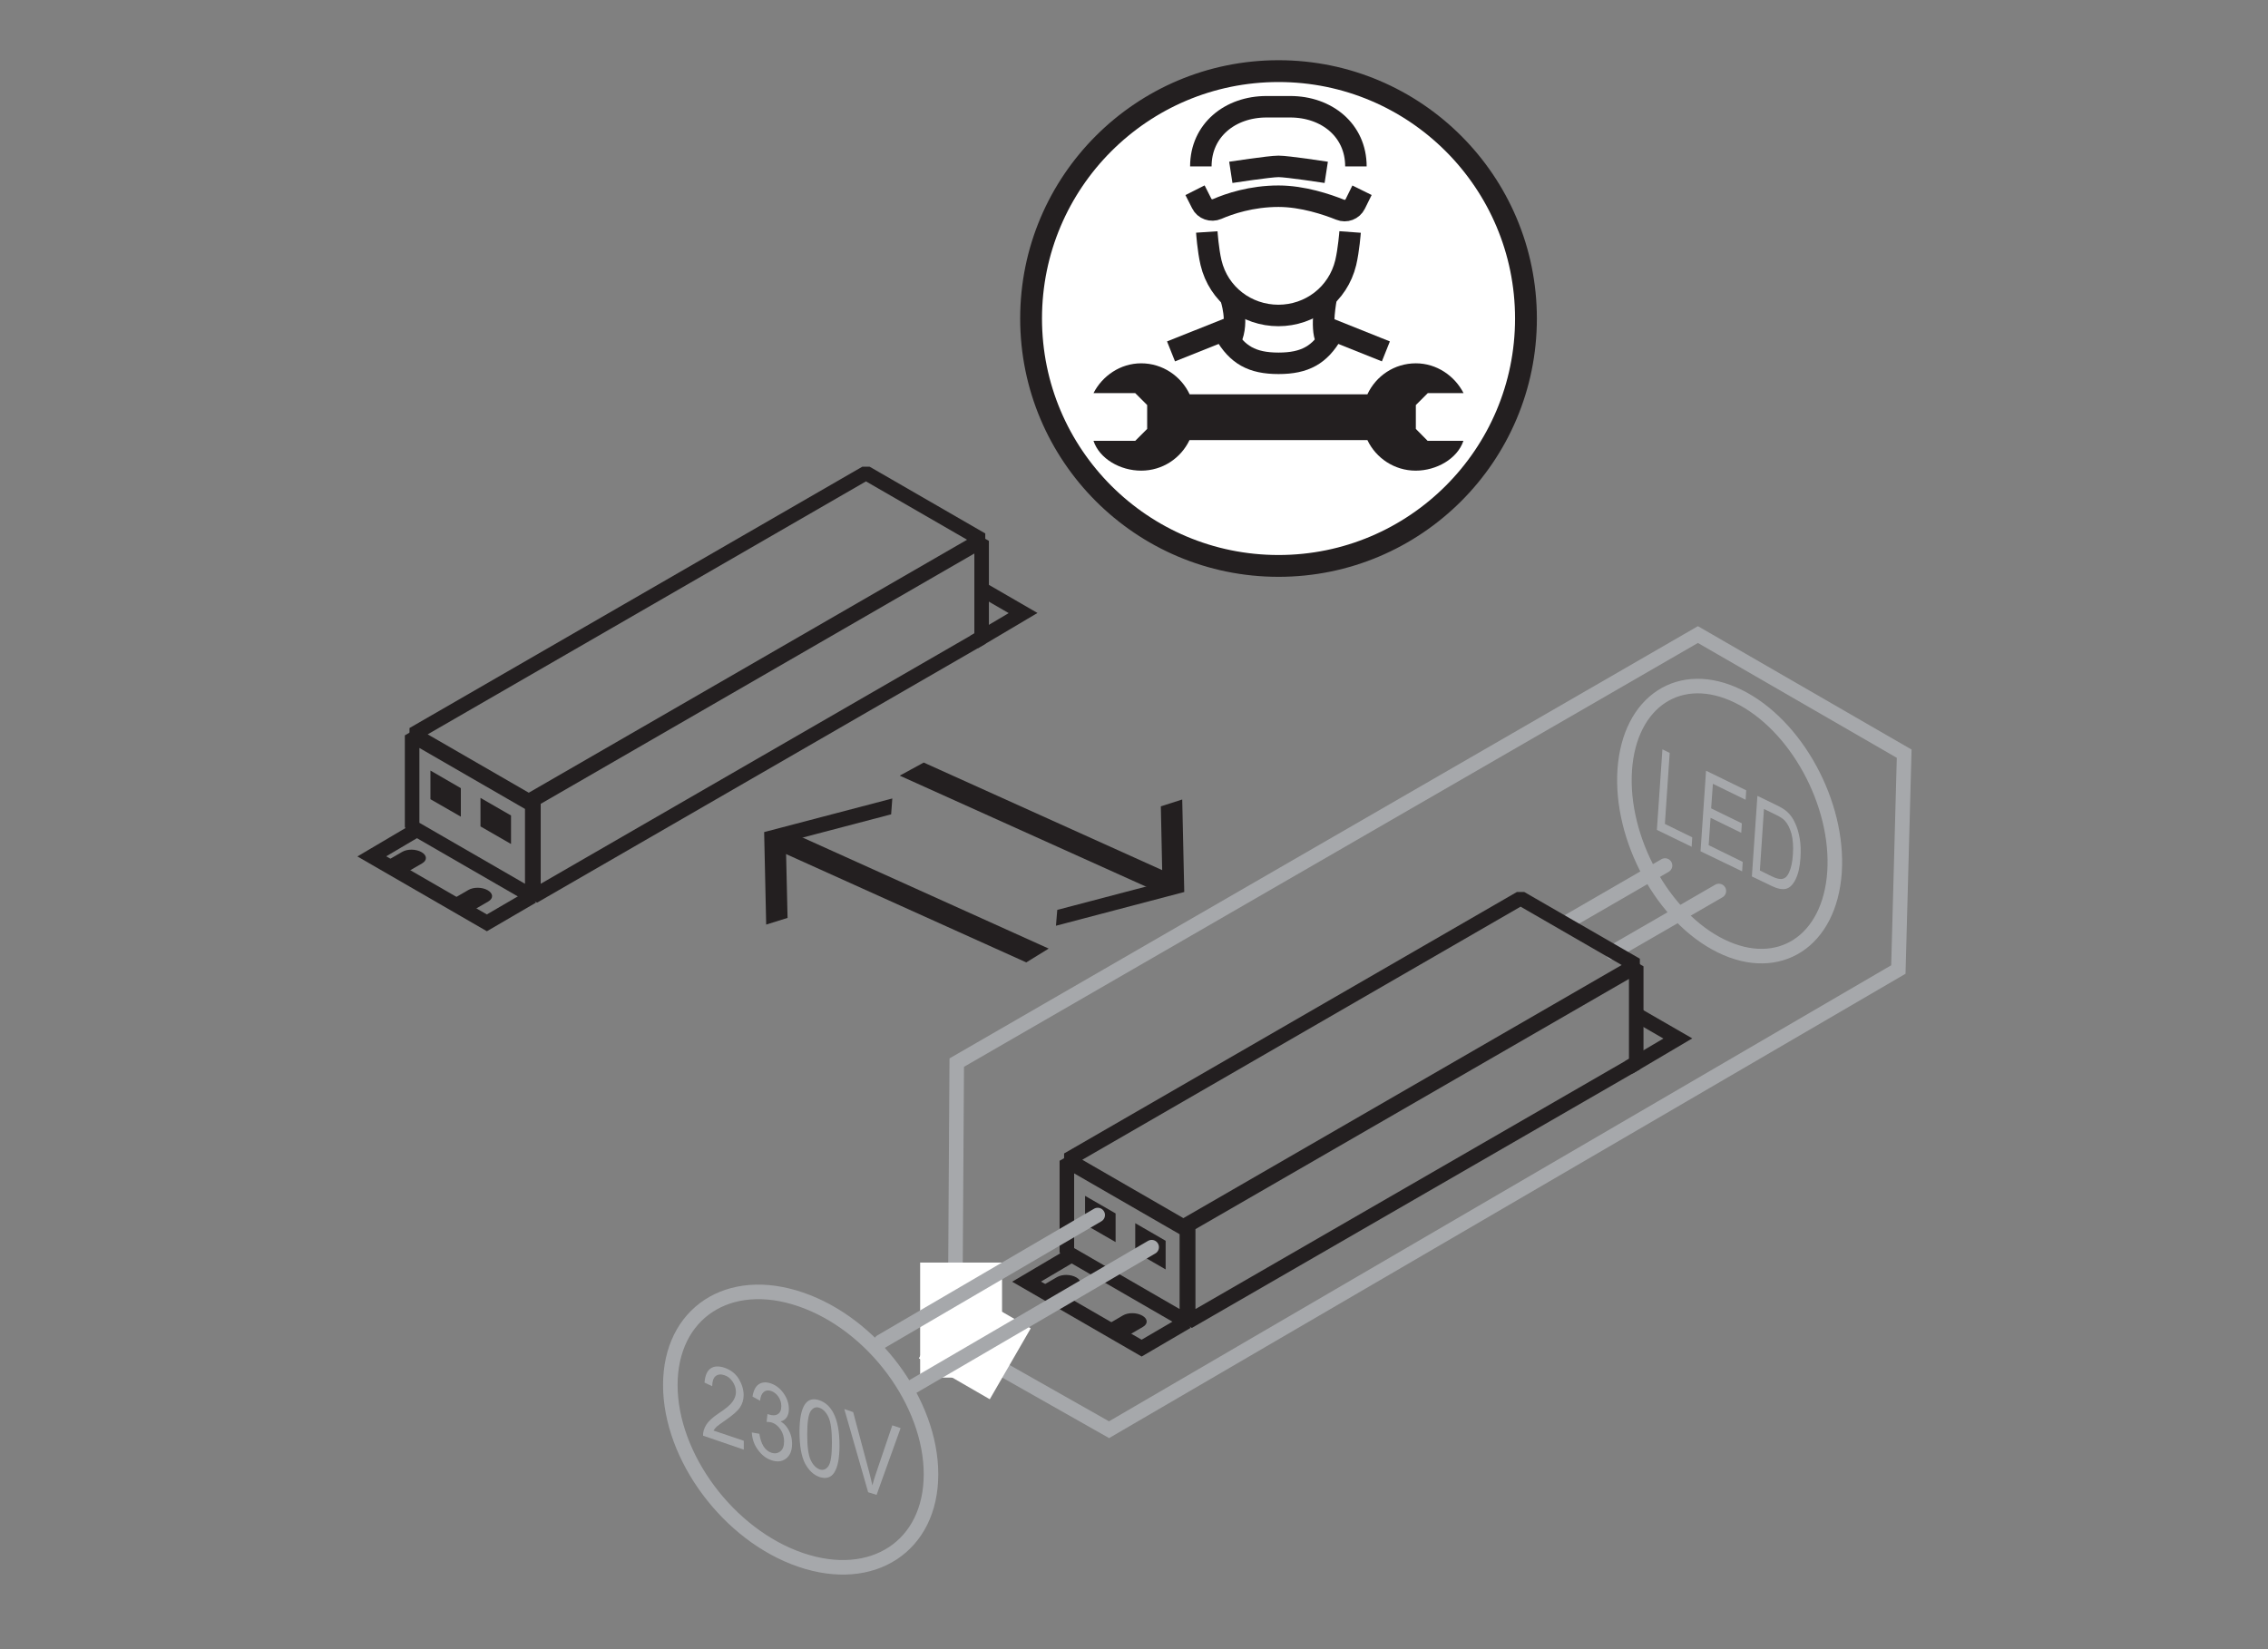 <?xml version="1.0" encoding="utf-8"?>
<!-- Generator: Adobe Illustrator 27.0.0, SVG Export Plug-In . SVG Version: 6.00 Build 0)  -->
<svg version="1.1" xmlns="http://www.w3.org/2000/svg" xmlns:xlink="http://www.w3.org/1999/xlink" x="0px" y="0px"
	 viewBox="0 0 155.91 113.39" style="enable-background:new 0 0 155.91 113.39;" xml:space="preserve">
<rect x="0" y="0" width="155.91" height="113.39" fill="#808080" stroke="none"/>
<style type="text/css">
	.st0{fill:none;stroke:#A6A8AB;}
	.st1{fill:#A6A8AB;}
	.st2{fill:none;stroke:#A6A8AB;stroke-linecap:round;}
	.st3{fill:none;stroke:#231F20;stroke-linejoin:bevel;}
	.st4{fill:#231F20;}
	.st5{fill:none;stroke:#231F20;}
	.st6{fill:#FFFFFF;}
	.st7{fill:#FFFFFF;stroke:#231F20;stroke-width:1.5;stroke-linejoin:round;}
	.st8{fill:none;stroke:#231F20;stroke-width:1.477;stroke-linejoin:round;}
	.st9{display:none;}
</style>
<g id="Layer_1">
	<g>
		<g>
			<path class="st0" d="M126.11,59.98c-0.33,4.74-3.82,7.01-7.8,5.06c-3.98-1.95-6.94-7.37-6.62-12.11c0.33-4.74,3.82-7.01,7.8-5.06
				C123.47,49.82,126.43,55.24,126.11,59.98z"/>
		</g>
		<g>
			<path class="st1" d="M113.9,57.06l0.38-5.54l0.5,0.25l-0.33,4.88l1.88,0.92l-0.04,0.65L113.9,57.06z"/>
			<path class="st1" d="M116.9,58.53l0.38-5.54l2.76,1.35l-0.04,0.65l-2.25-1.1l-0.12,1.69l2.11,1.03l-0.04,0.65l-2.11-1.03
				l-0.13,1.88l2.34,1.15l-0.04,0.65L116.9,58.53z"/>
			<path class="st1" d="M120.43,60.26l0.38-5.54l1.32,0.64c0.33,0.16,0.57,0.31,0.73,0.46c0.22,0.2,0.4,0.45,0.54,0.77
				c0.15,0.31,0.25,0.67,0.32,1.07c0.07,0.4,0.08,0.84,0.05,1.33c-0.04,0.63-0.16,1.12-0.34,1.48s-0.4,0.58-0.66,0.64
				c-0.25,0.06-0.58,0-0.97-0.19L120.43,60.26z M120.98,59.85l0.81,0.4c0.33,0.16,0.58,0.22,0.76,0.17
				c0.18-0.04,0.32-0.18,0.43-0.42c0.15-0.32,0.24-0.74,0.27-1.26c0.04-0.56,0-1.03-0.1-1.42c-0.11-0.38-0.26-0.68-0.45-0.89
				c-0.13-0.14-0.34-0.28-0.64-0.42l-0.8-0.39L120.98,59.85z"/>
		</g>
	</g>
	<line class="st2" x1="107.65" y1="63.45" x2="114.46" y2="59.51"/>
	<line class="st2" x1="110.86" y1="65.48" x2="118.16" y2="61.26"/>
	<g>
		<polygon class="st3" points="36.59,61.63 36.59,55.33 28.33,50.56 28.33,56.86 		"/>
		<polygon class="st3" points="36.67,61.63 36.67,54.98 67.48,37.19 67.48,43.84 		"/>
		<polygon class="st3" points="28.4,50.49 36.35,55.08 67.48,37.11 59.53,32.52 		"/>
		<polygon class="st4" points="29.59,54.95 29.59,52.98 31.68,54.19 31.68,56.15 		"/>
		<polygon class="st4" points="33.03,56.82 33.03,54.86 35.13,56.07 35.13,58.03 		"/>
		<polyline class="st5" points="36.59,61.63 33.47,63.45 25.56,58.88 28.71,57.02 		"/>
		<g>
			<path class="st4" d="M27.71,60.12l1.31-0.76c0.36-0.21,0.34-0.55-0.04-0.77c-0.38-0.22-0.97-0.23-1.33-0.02l-1.31,0.76
				 M32.26,62.74l1.31-0.76c0.36-0.21,0.34-0.55-0.04-0.77c-0.38-0.22-0.97-0.23-1.33-0.02l-1.31,0.76"/>
		</g>
		<polyline class="st5" points="67.48,40.5 70.33,42.15 66.97,44.14 		"/>
	</g>
	<g>
		<polygon class="st3" points="81.59,90.87 81.59,84.57 73.34,79.81 73.34,86.1 		"/>
		<polygon class="st3" points="81.68,90.87 81.68,84.22 112.48,66.44 112.48,73.09 		"/>
		<polygon class="st3" points="73.4,79.74 81.35,84.33 112.48,66.35 104.53,61.76 		"/>
		<polygon class="st4" points="74.59,84.19 74.59,82.22 76.69,83.43 76.69,85.4 		"/>
		<polygon class="st4" points="78.04,86.07 78.04,84.1 80.13,85.31 80.13,87.28 		"/>
		<polyline class="st5" points="81.59,90.87 78.48,92.69 70.57,88.12 73.72,86.26 		"/>
		<g>
			<path class="st4" d="M72.72,89.36l1.31-0.76c0.36-0.21,0.34-0.55-0.04-0.77c-0.38-0.22-0.97-0.23-1.33-0.02l-1.31,0.76
				 M77.26,91.99l1.31-0.76c0.36-0.21,0.34-0.55-0.04-0.77c-0.38-0.22-0.97-0.23-1.33-0.02L75.9,91.2"/>
		</g>
		<polyline class="st5" points="112.48,69.75 115.34,71.4 111.97,73.39 		"/>
	</g>
	<polygon class="st0" points="130.9,51.82 116.72,43.63 65.77,73.06 65.65,92.3 76.24,98.3 130.5,66.66 	"/>
	<g>
		
			<rect x="62.12" y="87.95" transform="matrix(-1.836970e-16 1 -1 -1.836970e-16 156.834 24.688)" class="st6" width="7.91" height="5.63"/>
		<rect x="64.2" y="89.55" transform="matrix(0.866 0.5 -0.5 0.866 55.159 -21.135)" class="st6" width="5.63" height="5.63"/>
	</g>
	<g>
		<g>
			<path class="st1" d="M51.13,99.06v0.61l-2.8-0.96c-0.01-0.25,0.07-0.5,0.22-0.75c0.16-0.25,0.44-0.51,0.86-0.79
				c0.49-0.32,0.8-0.58,0.95-0.8c0.15-0.21,0.23-0.43,0.23-0.66c0-0.26-0.08-0.5-0.23-0.72c-0.15-0.22-0.34-0.37-0.57-0.44
				c-0.24-0.08-0.44-0.06-0.6,0.07c-0.15,0.12-0.23,0.36-0.23,0.69l-0.53-0.25c0.04-0.48,0.18-0.81,0.42-0.97
				c0.24-0.17,0.56-0.18,0.96-0.05c0.43,0.15,0.76,0.41,0.98,0.77c0.22,0.37,0.33,0.74,0.33,1.11c0,0.33-0.09,0.61-0.26,0.86
				s-0.5,0.53-0.99,0.87c-0.31,0.21-0.51,0.36-0.6,0.44c-0.09,0.08-0.16,0.17-0.22,0.27L51.13,99.06z"/>
			<path class="st1" d="M51.68,98.49l0.52,0.09c0.11,0.71,0.38,1.15,0.82,1.3c0.24,0.08,0.44,0.05,0.62-0.09s0.26-0.37,0.26-0.69
				c0-0.3-0.08-0.57-0.24-0.81c-0.16-0.24-0.36-0.4-0.59-0.48c-0.1-0.03-0.22-0.05-0.37-0.05l0.06-0.54l0.08,0.03
				c0.26,0.09,0.47,0.08,0.63-0.02c0.16-0.1,0.24-0.28,0.24-0.55c0-0.24-0.07-0.46-0.2-0.65c-0.13-0.19-0.3-0.32-0.49-0.39
				c-0.2-0.07-0.37-0.05-0.51,0.06c-0.14,0.11-0.23,0.31-0.26,0.61l-0.52-0.29c0.07-0.42,0.21-0.7,0.44-0.85s0.51-0.16,0.83-0.05
				c0.34,0.12,0.63,0.34,0.87,0.68s0.36,0.7,0.36,1.08c0,0.24-0.05,0.42-0.15,0.57s-0.24,0.24-0.42,0.28
				c0.17,0.1,0.31,0.23,0.42,0.38s0.2,0.32,0.27,0.52c0.07,0.2,0.1,0.42,0.1,0.64c0,0.47-0.14,0.81-0.42,1.02
				c-0.28,0.21-0.61,0.24-1,0.11c-0.36-0.12-0.67-0.36-0.92-0.71C51.85,99.35,51.71,98.95,51.68,98.49z"/>
			<path class="st1" d="M54.96,98.44c0-0.87,0.12-1.48,0.35-1.85c0.23-0.37,0.58-0.47,1.03-0.31c0.4,0.14,0.72,0.43,0.95,0.87
				c0.28,0.53,0.42,1.28,0.42,2.24c0,0.86-0.12,1.47-0.35,1.84c-0.23,0.37-0.58,0.47-1.03,0.32c-0.4-0.14-0.73-0.45-0.99-0.93
				C55.09,100.13,54.96,99.41,54.96,98.44z M55.49,98.62c0,0.84,0.08,1.43,0.24,1.77c0.16,0.34,0.37,0.55,0.62,0.64
				c0.24,0.08,0.44,0,0.6-0.23c0.16-0.23,0.24-0.77,0.24-1.6c0-0.84-0.08-1.43-0.24-1.77c-0.16-0.34-0.37-0.55-0.63-0.64
				c-0.23-0.08-0.43,0-0.59,0.23C55.57,97.26,55.49,97.79,55.49,98.62z"/>
			<path class="st1" d="M59.68,102.6l-1.64-5.72l0.61,0.21l1.1,4.12c0.08,0.32,0.16,0.63,0.22,0.92c0.07-0.26,0.14-0.52,0.23-0.77
				l1.14-3.36l0.57,0.19l-1.65,4.59L59.68,102.6z"/>
		</g>
		<g>
			<path class="st0" d="M64,101.36c0,4.95-4.01,7.58-8.96,5.89c-4.95-1.69-8.96-7.08-8.96-12.02c0-4.95,4.01-7.59,8.96-5.89
				C59.99,91.03,64,96.41,64,101.36z"/>
		</g>
	</g>
	<line class="st2" x1="60.56" y1="92.25" x2="75.46" y2="83.54"/>
	<line class="st2" x1="62.6" y1="95.42" x2="79.17" y2="85.75"/>
	<g>
		<g>
			<circle class="st7" cx="87.89" cy="21.9" r="17.01"/>
			<g id="handyman-repair-maintenance-technician">
				<g>
					<g>
						<path class="st8" d="M82.55,11.44c0-2.49,2.02-4.1,4.51-4.1h1.64c2.49,0,4.51,1.61,4.51,4.1"/>
						<path class="st8" d="M93.63,13.08l-0.47,0.95c-0.19,0.38-0.64,0.55-1.03,0.39c-0.9-0.36-2.57-0.93-4.24-0.93
							c-1.87,0-3.39,0.52-4.22,0.88c-0.4,0.17-0.87,0.01-1.06-0.38l-0.46-0.91"/>
						<path class="st8" d="M84.61,11.85c0,0,2.67-0.41,3.28-0.41c0.62,0,3.28,0.41,3.28,0.41"/>
					</g>
					<g id="_x3C_Grupo_x3E__54_">
						<path class="st8" d="M82.96,15.95c0,0,0.08,1.22,0.29,2.11c0.52,2.19,2.46,3.63,4.63,3.63c2.17,0,4.1-1.44,4.63-3.63
							c0.21-0.89,0.3-2.11,0.3-2.11"/>
						<g>
							<path class="st8" d="M91.17,23.34c-0.41-0.82,0-2.87,0-2.87"/>
							<path class="st8" d="M84.61,20.47c0,0,0.58,1.66,0,2.87"/>
						</g>
						<line class="st8" x1="95.27" y1="24.16" x2="91.17" y2="22.52"/>
						<line class="st8" x1="80.5" y1="24.16" x2="84.61" y2="22.52"/>
						<g>
							<path class="st8" d="M91.58,22.93c-0.85,1.47-1.87,2.05-3.69,2.05c-1.82,0-2.84-0.58-3.69-2.05"/>
						</g>
					</g>
				</g>
			</g>
		</g>
		<path class="st4" d="M97.33,29.49v-1.64c0.32-0.32,0.5-0.5,0.82-0.82h2.46c-0.61-1.19-1.85-2.05-3.28-2.05
			c-1.48,0-2.74,0.87-3.33,2.13H81.78c-0.59-1.25-1.86-2.13-3.33-2.13c-1.43,0-2.67,0.86-3.28,2.05h2.87
			c0.32,0.32,0.5,0.5,0.82,0.82v1.64c-0.32,0.32-0.5,0.5-0.82,0.82h-2.87c0.41,1.23,1.83,2.05,3.28,2.05c1.47,0,2.73-0.86,3.32-2.1
			H94c0.59,1.24,1.86,2.1,3.32,2.1c1.43,0,2.87-0.82,3.28-2.05h-2.46C97.83,29.99,97.65,29.81,97.33,29.49z"/>
	</g>
	<g>
		<g>
			<polygon class="st4" points="80,61.51 61.85,53.33 63.5,52.43 80.61,60.15 			"/>
		</g>
		<g>
			<polygon class="st4" points="72.59,63.65 72.68,62.56 79.91,60.66 79.8,55.44 81.27,54.97 81.41,61.33 			"/>
		</g>
	</g>
	<g>
		<g>
			<polygon class="st4" points="70.55,66.17 53.32,58.4 53.94,57.03 72.09,65.22 			"/>
		</g>
		<g>
			<polygon class="st4" points="61.34,54.9 61.26,55.99 54.02,57.89 54.14,63.11 52.67,63.57 52.53,57.21 			"/>
		</g>
	</g>
</g>
<g id="Brol" class="st9">
</g>
</svg>

